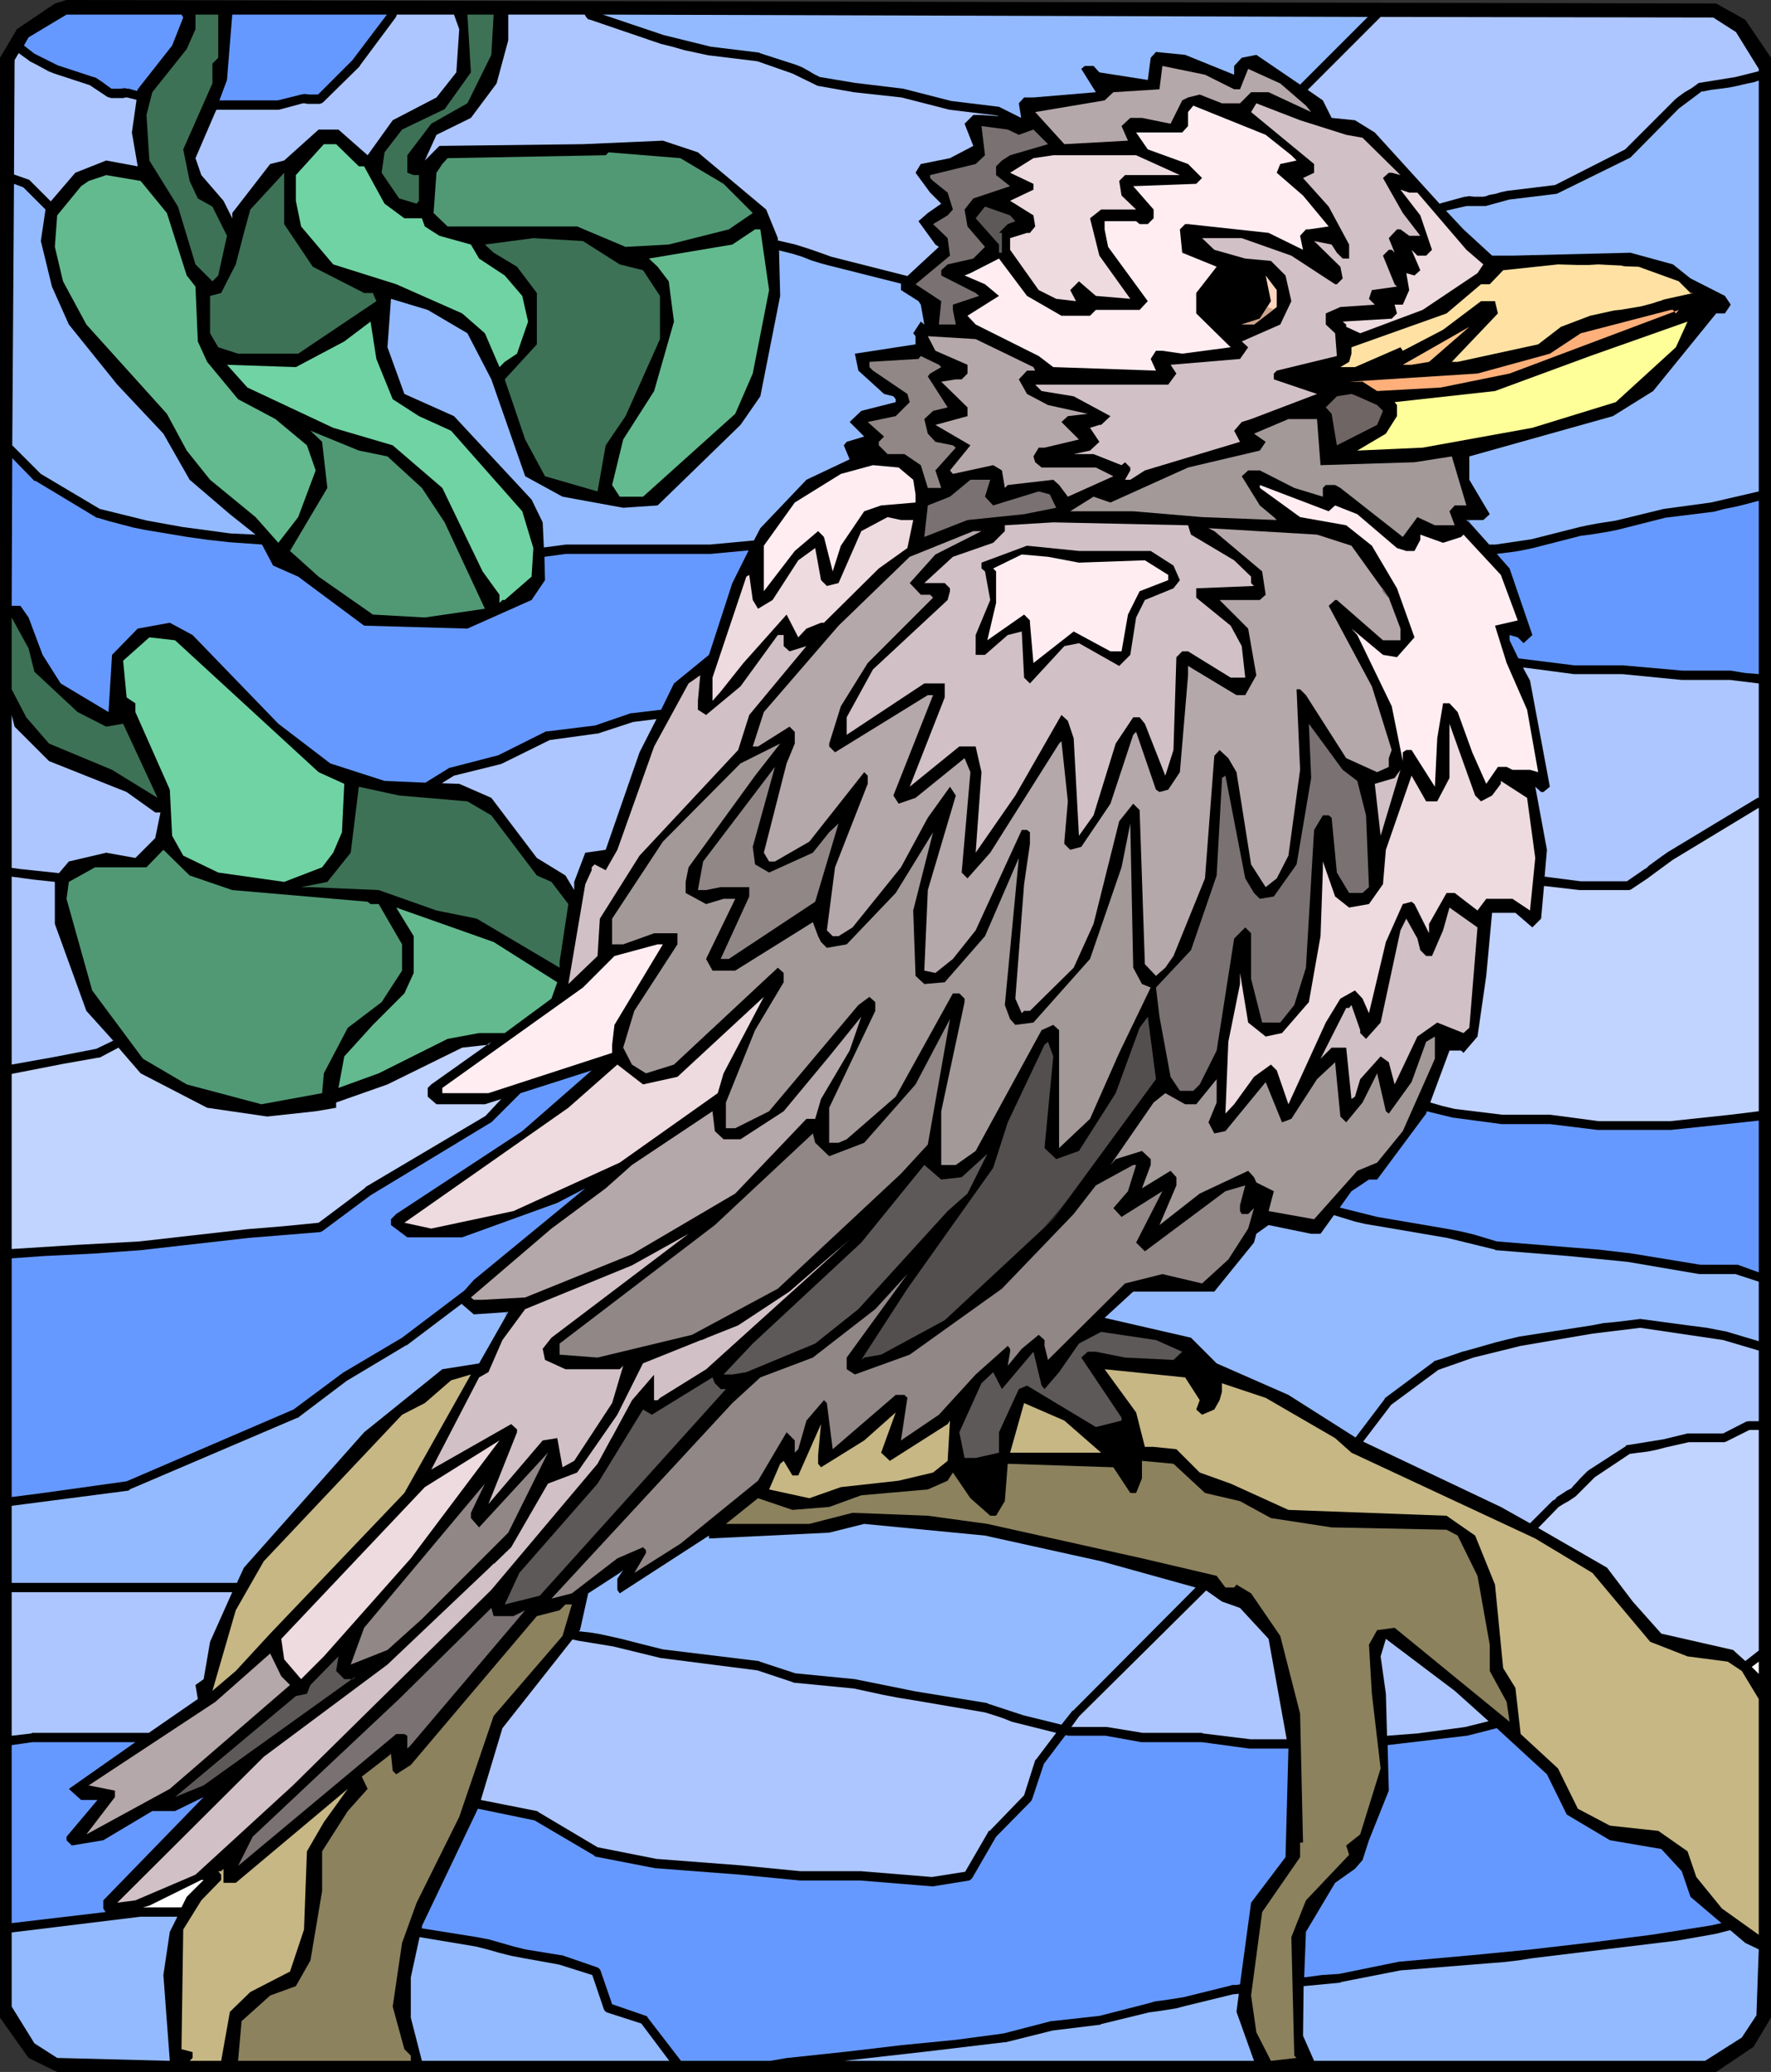 <?xml version="1.0" encoding="UTF-8" standalone="no"?>
<svg
   version="1.0"
   width="129.766mm"
   height="151.77mm"
   id="svg116"
   sodipodi:docname="Kookaburra 3.wmf"
   xmlns:inkscape="http://www.inkscape.org/namespaces/inkscape"
   xmlns:sodipodi="http://sodipodi.sourceforge.net/DTD/sodipodi-0.dtd"
   xmlns="http://www.w3.org/2000/svg"
   xmlns:svg="http://www.w3.org/2000/svg">
  <rect width="100%" height="100%" fill="#333333" stroke="none"/>
  <sodipodi:namedview
     id="namedview116"
     pagecolor="#ffffff"
     bordercolor="#000000"
     borderopacity="0.25"
     inkscape:showpageshadow="2"
     inkscape:pageopacity="0.0"
     inkscape:pagecheckerboard="0"
     inkscape:deskcolor="#d1d1d1"
     inkscape:document-units="mm" />
  <defs
     id="defs1">
    <pattern
       id="WMFhbasepattern"
       patternUnits="userSpaceOnUse"
       width="6"
       height="6"
       x="0"
       y="0" />
  </defs>
  <path
     style="fill:#000000;fill-opacity:1;fill-rule:evenodd;stroke:none"
     d="m 483.345,5.494 7.11,10.503 V 558.593 l -4.848,8.079 -10.342,6.948 H 15.837 L 7.918,569.743 0,558.593 V 15.997 L 4.686,8.079 15.19,0.969 18.422,0 475.265,0.969 Z"
     id="path1" />
  <path
     style="fill:#3d7256;fill-opacity:1;fill-rule:evenodd;stroke:none"
     d="m 60.438,15.997 -1.616,1.616 v 5.494 l -8.08,18.259 1.778,8.725 2.262,4.847 4.04,2.262 4.04,8.079 -2.424,10.988 -1.616,1.616 L 54.136,73.197 49.288,57.2 41.37,44.435 40.562,31.832 42.178,25.53 51.712,13.573 54.136,8.079 V 4.04 h 6.302 z"
     id="path2" />
  <path
     style="fill:#93baff;fill-opacity:1;fill-rule:evenodd;stroke:none"
     d="m 49.126,530.639 -2.101,4.201 -1.778,11.957 1.778,23.753 L 15.837,569.743 9.534,565.703 3.232,555.523 V 535.002 l 35.714,-4.363 z"
     id="path3" />
  <path
     style="fill:#ffffff;fill-opacity:1;fill-rule:evenodd;stroke:none"
     d="m 39.592,528.054 1.778,-0.485 14.382,-7.11 h 0.646 l -4.686,4.686 -1.454,2.909 z"
     id="path4" />
  <path
     style="fill:#6699ff;fill-opacity:1;fill-rule:evenodd;stroke:none"
     d="m 37.491,482.326 -18.422,12.927 3.394,3.07 h 4.525 l -8.565,10.18 v 0.97 l 1.454,1.454 8.726,-1.454 13.574,-8.079 h 6.302 l 7.918,-3.878 -27.795,28.6 v 2.262 l 0.646,0.97 -26.018,3.07 v -49.283 L 8.888,482.326 Z"
     id="path5" />
  <path
     style="fill:#adc6ff;fill-opacity:1;fill-rule:evenodd;stroke:none"
     d="m 64.317,440.799 -6.141,13.735 -1.778,10.341 -2.262,1.616 0.646,3.878 -13.574,9.372 H 8.888 l -0.162,0.162 -2.747,0.323 -2.747,0.323 v -39.749 z"
     id="path6" />
  <path
     style="fill:#93baff;fill-opacity:1;fill-rule:evenodd;stroke:none"
     d="m 127.825,360.977 3.394,2.909 9.534,-0.646 -8.08,14.219 -10.181,1.616 -21.654,17.451 -33.29,37.487 -1.939,4.201 H 3.232 v -21.329 l 16.16,-2.101 16.16,-2.101 0.323,-0.162 v -0.162 l 46.541,-19.875 h 0.323 v -0.162 l 13.251,-10.018 16.483,-9.857 h 0.162 z"
     id="path7" />
  <path
     style="fill:#6699ff;fill-opacity:1;fill-rule:evenodd;stroke:none"
     d="m 144.147,302.645 19.715,-6.302 -19.23,16.805 -34.906,22.945 -1.454,1.454 v 1.616 l 4.525,3.393 h 15.19 l 26.341,-9.533 7.757,-4.04 -30.866,25.369 -2.586,2.908 -17.291,13.088 -16.645,9.857 v 0.162 h -0.162 L 81.285,390.224 35.067,410.098 11.958,413.33 3.232,414.461 v -66.088 l 9.05,-0.646 6.626,-0.323 6.626,-0.323 6.787,-0.485 6.626,-0.485 29.896,-3.393 19.877,-1.616 0.323,-0.162 0.323,-0.162 13.251,-9.857 33.128,-20.036 0.323,-0.162 z"
     id="path8" />
  <path
     style="fill:#c1d3ff;fill-opacity:1;fill-rule:evenodd;stroke:none"
     d="m 32.805,290.042 6.141,7.11 18.422,9.533 16.645,2.424 13.413,-1.454 5.656,-0.97 v -1.454 l 14.221,-5.009 20.685,-10.18 7.272,-0.808 0.808,-0.808 -16.645,11.796 -0.97,0.97 v 2.424 l 2.424,2.101 h 13.413 l 4.525,-1.454 -4.363,4.686 -33.29,19.713 v 0.162 l -12.928,9.695 -9.858,0.97 -9.858,0.808 -29.896,3.393 -17.614,0.97 -17.776,1.131 V 297.313 L 17.291,294.566 27.31,292.789 h 0.323 z"
     id="path9" />
  <path
     style="fill:#adc6ff;fill-opacity:1;fill-rule:evenodd;stroke:none"
     d="m 15.19,244.152 v 11.634 l 8.726,24.076 7.434,8.241 -4.686,2.262 -11.635,2.262 -11.797,2.101 v -52.03 l 5.979,0.808 z"
     id="path10" />
  <path
     style="fill:#adc6ff;fill-opacity:1;fill-rule:evenodd;stroke:none"
     d="m 13.574,210.705 21.493,8.564 7.918,5.655 h 1.454 l -1.454,7.11 -5.494,5.494 -8.08,-1.454 -10.342,2.424 -2.747,3.232 -10.666,-1.131 -2.424,-0.323 V 197.94 l 0.808,3.232 z"
     id="path11" />
  <path
     style="fill:#93baff;fill-opacity:1;fill-rule:evenodd;stroke:none"
     d="m 343.076,551.968 -0.646,5.009 4.848,13.573 H 233.835 l 1.293,-0.162 21.493,-2.424 10.827,-1.293 10.827,-1.293 h 0.323 l 12.928,-3.232 13.251,-1.616 0.162,-0.162 13.251,-3.232 2.424,-0.323 5.171,-0.808 2.424,-0.646 13.251,-3.232 z"
     id="path12" />
  <path
     style="fill:#93baff;fill-opacity:1;fill-rule:evenodd;stroke:none"
     d="m 185.355,570.551 h -68.518 l -3.07,-11.957 v -11.149 l 2.424,-11.149 15.514,2.585 3.232,0.808 3.394,0.97 3.232,0.808 3.394,0.646 9.858,1.777 9.211,2.909 3.232,9.533 0.323,0.485 0.485,0.323 9.534,3.07 z"
     id="path13" />
  <path
     style="fill:#6699ff;fill-opacity:1;fill-rule:evenodd;stroke:none"
     d="m 356.812,484.103 -0.808,30.054 -9.534,12.603 -3.07,22.622 -1.131,0.162 h -0.646 -0.485 l -0.323,0.162 -13.09,3.232 -5.171,0.808 -2.586,0.323 -2.262,0.646 -13.251,3.393 -13.251,1.454 h -0.162 l -13.09,3.393 -13.251,1.777 -14.867,1.454 -15.029,1.777 -16.645,1.777 h -0.162 l -4.686,0.808 h -24.725 l -9.211,-11.957 -0.162,-0.323 -0.323,-0.162 -9.373,-3.232 -3.232,-9.372 -0.323,-0.485 -0.485,-0.323 -9.858,-3.393 h -0.323 l -9.858,-1.616 -3.232,-0.808 -3.394,-0.97 -3.394,-0.97 -3.394,-0.646 -15.19,-2.424 v -0.646 l 15.514,-32.478 15.675,3.232 16.483,9.695 0.162,0.162 0.162,0.162 16.645,3.232 h 0.162 l 23.27,1.777 16.645,1.616 v 0 h 16.645 l 19.877,1.616 h 0.323 l 10.019,-1.616 0.485,-0.323 0.323,-0.323 6.626,-11.472 9.696,-9.857 0.162,-0.323 0.162,-0.323 3.232,-9.695 5.979,-7.918 0.97,0.162 h 0.323 9.858 l 9.858,1.777 h 0.323 16.483 l 13.09,1.777 h 0.323 z"
     id="path14" />
  <path
     style="fill:#adc6ff;fill-opacity:1;fill-rule:evenodd;stroke:none"
     d="m 334.027,440.314 4.363,3.07 5.01,1.777 7.918,8.564 5.01,27.792 h -10.019 l -13.251,-1.616 -0.162,-0.162 h -16.483 l -9.858,-1.616 h -0.323 -9.534 l 2.101,-2.909 z"
     id="path15" />
  <path
     style="fill:#adc6ff;fill-opacity:1;fill-rule:evenodd;stroke:none"
     d="m 292.496,479.741 -5.494,7.271 -0.323,0.323 -3.07,9.695 -9.534,9.857 h -0.323 v 0.162 l -6.464,11.149 -9.211,1.454 -19.715,-1.616 h -16.806 l -8.242,-0.808 -8.242,-0.808 -23.27,-1.777 -16.322,-3.232 -16.322,-9.695 -0.162,-0.162 -0.323,-0.162 -15.514,-3.07 5.979,-19.875 19.392,-24.561 1.454,0.323 9.858,1.616 13.251,3.232 h 0.162 l 26.502,3.393 9.696,3.232 0.323,0.162 16.645,1.616 8.242,1.777 4.202,0.808 4.04,0.646 19.877,3.393 2.586,0.808 2.424,0.808 2.424,0.97 2.586,0.646 z"
     id="path16" />
  <path
     style="fill:#93baff;fill-opacity:1;fill-rule:evenodd;stroke:none"
     d="m 304.939,432.235 26.179,7.271 -33.936,34.094 h -0.162 l -3.07,3.878 -10.504,-2.585 -9.858,-3.232 -0.162,-0.162 -19.877,-3.232 -16.806,-3.393 v 0 l -16.483,-1.616 -9.858,-3.232 -0.162,-0.162 h -0.162 l -26.502,-3.232 -5.818,-1.454 -5.656,-1.454 -5.818,-1.293 -2.909,-0.485 -3.07,-0.323 0.323,-0.323 2.262,-10.18 8.726,-5.655 0.97,-0.808 -1.616,2.424 v 3.07 l 0.646,0.97 24.725,-15.997 v 0.808 l 33.29,-1.616 9.696,-2.424 33.451,3.232 z"
     id="path17" />
  <path
     style="fill:#adc6ff;fill-opacity:1;fill-rule:evenodd;stroke:none"
     d="m 384.123,480.549 -0.323,-11.634 -1.454,-10.341 1.454,-4.848 19.069,14.381 9.373,8.402 -6.464,1.616 -13.251,1.777 z"
     id="path18" />
  <path
     style="fill:#93baff;fill-opacity:1;fill-rule:evenodd;stroke:none"
     d="m 479.143,534.356 4.202,3.555 3.717,1.777 -0.646,18.259 -4.04,6.14 -10.181,6.463 H 363.923 l -3.07,-6.948 0.162,-13.735 10.181,-0.97 0.162,-0.162 16.483,-3.232 20.038,-1.616 4.04,-0.323 4.202,-0.323 4.202,-0.485 4.202,-0.646 39.915,-4.848 3.717,-0.646 3.717,-0.646 3.555,-0.646 z"
     id="path19" />
  <path
     style="fill:#6699ff;fill-opacity:1;fill-rule:evenodd;stroke:none"
     d="m 428.401,491.213 5.494,11.149 11.958,7.11 14.221,2.424 5.656,6.14 2.424,7.11 8.565,7.271 -2.909,0.646 -8.242,1.293 -8.242,1.293 -16.483,2.101 -16.645,1.939 -16.645,1.616 -19.877,1.777 h -0.162 l -16.645,3.393 -4.848,0.323 -4.848,0.646 0.485,-12.604 8.08,-13.573 5.494,-3.878 2.101,-2.424 1.778,-5.494 5.494,-13.735 -0.323,-12.603 21.816,-2.585 h 0.162 l 8.242,-2.101 z"
     id="path20" />
  <path
     style="fill:#ffffff;fill-opacity:1;fill-rule:evenodd;stroke:none"
     d="m 487.062,460.028 v 3.393 l -1.939,-1.939 z"
     id="path21" />
  <path
     style="fill:#c1d3ff;fill-opacity:1;fill-rule:evenodd;stroke:none"
     d="m 487.062,395.879 v 61.078 l -3.717,2.909 -3.394,-3.07 -19.877,-4.524 -7.918,-8.887 -7.11,-9.372 -19.069,-10.988 5.656,-5.817 1.293,-0.808 1.454,-0.808 1.454,-0.97 0.485,-0.323 0.485,-0.485 4.848,-4.848 9.696,-6.463 2.424,-0.323 2.586,-0.323 2.424,-0.485 2.424,-0.646 6.464,-1.454 h 9.858 l 0.485,-0.162 6.464,-3.232 z"
     id="path22" />
  <path
     style="fill:#adc6ff;fill-opacity:1;fill-rule:evenodd;stroke:none"
     d="m 487.062,373.904 v 19.552 h -2.909 l -0.646,0.162 -6.302,3.232 h -9.696 -0.162 l -6.626,1.616 -10.019,1.616 h -0.323 l -0.162,0.323 -10.019,6.463 -0.646,0.485 -0.646,0.646 -1.293,1.293 -1.293,1.454 -0.646,0.646 -0.485,0.646 -1.293,0.646 -1.454,0.969 -1.293,0.808 -0.485,0.646 -0.646,0.323 -6.302,6.302 -8.08,-4.524 -38.138,-18.097 7.757,-10.18 13.09,-9.695 9.696,-3.393 13.09,-3.232 19.877,-3.393 13.251,-1.616 22.947,3.393 z"
     id="path23" />
  <path
     style="fill:#93baff;fill-opacity:1;fill-rule:evenodd;stroke:none"
     d="m 487.062,354.837 v 16.481 l -9.211,-2.747 h -0.162 l -5.01,-0.97 -5.01,-0.646 -13.251,-1.777 h -0.323 l -6.626,0.808 -3.394,0.323 -3.394,0.646 -19.877,3.07 -3.394,0.808 -3.232,0.808 -3.394,0.97 -3.394,0.969 -2.424,0.646 -5.171,1.777 -2.586,0.808 -0.162,0.162 -0.162,0.162 -13.251,9.857 -0.162,0.162 v 0.162 l -8.08,10.665 -18.584,-11.796 -19.877,-8.726 -7.11,-7.11 -23.917,-5.494 7.918,-7.271 h 22.462 l 10.989,-13.573 0.646,-2.424 3.394,-2.424 11.797,2.424 h 2.586 l 3.717,-5.171 5.818,1.777 2.747,0.646 2.909,0.485 19.877,3.393 13.251,3.232 0.162,0.162 20.038,1.616 16.483,1.616 19.877,3.393 h 0.323 9.696 z"
     id="path24" />
  <path
     style="fill:#6699ff;fill-opacity:1;fill-rule:evenodd;stroke:none"
     d="m 487.062,310.24 v 42.012 l -5.818,-2.101 h -0.485 -9.858 l -19.715,-3.232 h -0.162 l -8.403,-0.97 -8.242,-0.646 -19.877,-1.616 -3.232,-0.97 -3.232,-0.97 -3.394,-0.808 -3.394,-0.646 -19.877,-3.393 -10.342,-2.585 3.232,-4.524 4.848,-3.232 h 2.262 l 13.574,-18.259 0.162,-0.646 7.272,1.777 h 0.162 l 13.251,1.777 h 0.162 13.251 l 13.251,1.616 h 0.162 19.877 0.162 l 12.282,-1.293 z"
     id="path25" />
  <path
     style="fill:#c1d3ff;fill-opacity:1;fill-rule:evenodd;stroke:none"
     d="m 487.062,223.631 v 84.023 l -7.918,0.97 -16.645,1.777 H 442.784 l -13.413,-1.777 v 0 h -13.251 l -13.251,-1.616 -3.394,-0.808 -3.394,-0.97 5.333,-14.381 h 3.232 l 0.646,0.646 3.878,-4.524 2.424,-16.805 1.616,-17.451 h 6.464 l 4.686,4.04 2.424,-2.424 0.808,-9.049 9.858,1.131 h 0.162 13.251 0.323 l 0.485,-0.162 4.848,-3.232 0.162,-0.162 6.626,-4.848 z"
     id="path26" />
  <path
     style="fill:#adc6ff;fill-opacity:1;fill-rule:evenodd;stroke:none"
     d="m 487.062,189.214 v 31.509 0.162 h -0.323 l -24.886,15.027 -1.616,1.131 -3.555,2.585 -0.646,0.646 -0.808,0.485 -4.686,3.232 h -12.766 l -10.019,-1.293 0.646,-7.433 -3.232,-17.451 1.616,1.454 h 0.646 l 1.778,-1.454 -5.494,-29.408 -1.939,-3.555 h 0.646 l 13.413,1.777 h 0.162 13.251 l 16.483,1.616 h 0.162 13.251 z"
     id="path27" />
  <path
     style="fill:#6699ff;fill-opacity:1;fill-rule:evenodd;stroke:none"
     d="m 487.062,138.638 v 47.99 l -3.878,-0.323 -3.878,-0.646 h -0.162 -13.251 l -16.483,-1.454 h -0.162 -13.251 l -15.514,-1.939 -2.424,-5.009 v -1.454 l 2.262,0.646 1.616,1.616 2.424,-2.262 -6.302,-18.421 -3.555,-4.04 2.586,-0.323 2.586,-0.323 2.586,-0.485 2.262,-0.485 13.251,-3.393 2.586,-0.323 5.01,-0.808 2.424,-0.485 13.413,-3.393 13.09,-1.616 v 0 h 0.162 l 3.07,-0.808 3.232,-0.646 3.232,-0.808 z"
     id="path28" />
  <path
     style="fill:#93baff;fill-opacity:1;fill-rule:evenodd;stroke:none"
     d="M 487.062,22.298 V 136.053 l -13.251,3.07 -13.09,1.777 v 0 l -13.251,3.232 -5.171,0.808 -2.586,0.485 -2.262,0.485 -13.413,3.393 -9.858,1.454 h -1.778 l -5.494,-6.14 -0.808,-0.646 h 4.686 l 1.778,-1.616 -5.656,-9.533 v -6.463 l 39.754,-11.149 11.15,-6.948 17.453,-21.491 h 2.424 l 1.616,-2.424 -1.616,-2.424 -9.534,-4.847 -4.848,-3.878 -11.797,-3.232 -32.643,0.808 h -5.656 l -7.918,-7.271 -4.848,-5.171 5.656,-1.293 h 1.293 1.454 1.293 0.646 0.646 l 6.464,-1.777 13.251,-1.616 0.323,-0.162 20.038,-9.857 0.162,-0.162 0.162,-0.162 13.09,-13.25 6.464,-4.847 v 0.162 l 2.424,-0.485 2.586,-0.323 2.424,-0.323 2.424,-0.485 1.293,-0.323 1.454,-0.323 1.616,-0.323 z"
     id="path29" />
  <path
     style="fill:#adc6ff;fill-opacity:1;fill-rule:evenodd;stroke:none"
     d="m 382.345,4.686 92.112,0.162 6.302,4.04 6.302,10.18 v 0.485 0.162 l -6.464,1.616 -10.019,1.616 h -0.162 l -0.162,0.162 -1.778,1.293 -1.939,1.131 -1.778,1.293 -0.808,0.646 -0.646,0.646 -13.251,13.25 -19.392,9.857 -13.251,1.616 -0.808,0.162 -0.808,0.162 -1.616,0.485 -1.778,0.323 -0.808,0.323 -0.808,0.162 h -1.293 -1.293 l -1.454,-0.162 -0.646,0.162 h -0.485 l -6.464,1.777 -0.485,0.162 -17.938,-19.713 -5.494,-3.393 -6.464,-0.646 -2.424,-4.847 -4.202,-2.908 z"
     id="path30" />
  <path
     style="fill:#93baff;fill-opacity:1;fill-rule:evenodd;stroke:none"
     d="m 166.933,4.04 211.857,0.646 -18.746,18.744 -12.12,-8.241 -4.04,0.808 -2.101,2.262 v 2.424 l -13.574,-5.494 -8.08,-0.808 -1.454,1.616 -0.808,6.14 -13.413,-2.101 -1.616,-1.777 h -2.424 l -0.97,0.808 4.04,6.463 -17.291,1.454 h -2.586 l -1.454,1.616 0.646,4.04 -5.818,-2.908 -0.323,-0.162 -13.251,-1.616 -13.251,-3.393 v 0 l -13.413,-1.616 -9.696,-1.616 -1.616,-0.808 -1.616,-0.97 -1.778,-0.969 -1.616,-0.646 -10.019,-3.232 -0.162,-0.162 h -0.162 L 196.829,12.927 183.739,9.695 Z"
     id="path31" />
  <path
     style="fill:#adc6ff;fill-opacity:1;fill-rule:evenodd;stroke:none"
     d="m 215.413,66.572 v -0.646 l -3.232,-7.918 -18.907,-15.835 -9.696,-3.232 -22.139,0.97 -39.754,0.485 -4.04,4.04 3.232,-7.11 9.534,-4.686 7.11,-9.533 3.232,-11.957 V 4.04 h 21.17 l 0.485,0.808 0.323,0.323 0.323,0.323 V 5.332 l 19.877,6.786 3.232,0.808 3.394,0.969 6.787,1.454 h 0.162 l 13.251,1.616 9.696,3.393 6.626,3.232 0.323,0.162 10.019,1.777 13.251,1.454 13.251,3.393 v 0 l 13.251,1.616 0.323,0.162 -4.686,-0.323 h -2.262 l -2.424,2.424 2.424,6.14 -6.464,3.393 -8.08,1.616 -1.454,2.424 4.04,5.494 3.07,3.07 -3.717,2.585 -2.586,2.262 4.686,6.463 0.97,0.646 -8.726,8.079 -21.008,-5.332 -5.01,-1.777 -2.424,-0.808 -2.586,-0.808 z"
     id="path32" />
  <path
     style="fill:#93baff;fill-opacity:1;fill-rule:evenodd;stroke:none"
     d="m 150.611,151.565 -0.323,-6.948 -3.07,-6.302 -21.493,-23.106 -13.736,-6.14 -4.686,-12.927 0.97,-13.411 10.181,3.07 10.989,6.463 6.626,12.765 9.373,26.823 10.342,5.655 16.806,3.07 9.534,-0.646 22.947,-22.298 5.494,-7.918 5.494,-27.792 -0.323,-12.603 3.878,0.97 2.586,0.808 2.424,0.97 2.586,0.808 2.424,0.646 19.877,5.009 v 1.777 l 4.848,3.07 0.646,0.969 0.97,5.494 -0.97,-0.808 -2.101,3.232 0.646,0.808 v 2.262 l -16.806,2.585 0.97,4.686 7.11,6.463 2.586,0.646 0.646,0.808 v 0.808 l -9.534,2.424 -3.232,3.07 4.04,4.04 -4.848,1.454 -0.808,0.97 1.616,3.878 -11.958,5.655 -12.766,13.411 -1.778,3.393 -12.12,1.131 h -39.915 v 0 z"
     id="path33" />
  <path
     style="fill:#adc6ff;fill-opacity:1;fill-rule:evenodd;stroke:none"
     d="m 181.8,199.071 -4.686,9.21 -9.373,26.984 -5.656,0.808 -3.07,8.079 v 2.262 l -2.424,-4.04 -7.918,-4.848 -12.605,-16.643 -8.888,-3.878 -4.848,-0.162 3.394,-2.101 13.09,-3.232 0.162,-0.162 h 0.162 l 13.09,-6.463 12.928,-1.777 h 0.323 l 9.858,-3.232 z"
     id="path34" />
  <path
     style="fill:#6699ff;fill-opacity:1;fill-rule:evenodd;stroke:none"
     d="m 72.558,150.757 3.07,5.817 6.949,3.07 18.261,13.573 28.603,0.808 17.776,-7.918 3.717,-5.494 -0.162,-6.463 5.979,-0.808 h 40.077 v 0 l 10.504,-0.97 -4.525,9.049 -6.464,19.875 -9.696,7.918 -3.555,7.271 -8.08,0.97 h -0.323 l -9.858,3.393 -13.09,1.616 h -0.485 l -13.251,6.625 -13.09,3.393 h -0.162 l -0.162,0.162 V 212.482 l -6.787,4.201 -11.312,-0.485 -15.029,-4.847 -14.382,-10.988 -23.755,-24.561 -6.302,-3.393 -8.888,1.616 -7.11,7.271 -0.97,15.835 -13.251,-7.918 -5.01,-7.918 L 7.918,170.955 5.656,167.723 H 3.232 l 0.162,-40.881 6.141,6.302 H 9.696 9.858 l 16.645,10.018 0.162,0.162 h 0.323 l 3.232,0.97 6.787,1.777 3.232,0.646 11.635,1.939 5.818,0.808 5.818,0.646 z"
     id="path35" />
  <path
     style="fill:#93baff;fill-opacity:1;fill-rule:evenodd;stroke:none"
     d="m 12.605,58.008 -1.293,8.725 3.07,12.603 4.686,10.503 13.413,16.643 12.766,13.573 7.272,12.765 11.15,9.533 7.11,5.655 -3.394,-0.162 -3.555,-0.162 -13.251,-1.777 -9.858,-1.777 -13.09,-3.232 -16.322,-9.695 -7.918,-7.918 0.485,-72.389 2.586,0.97 z"
     id="path36" />
  <path
     style="fill:#adc6ff;fill-opacity:1;fill-rule:evenodd;stroke:none"
     d="m 37.814,27.631 -1.293,9.049 1.616,9.372 -8.726,-1.616 -8.565,3.393 -6.787,7.918 -5.979,-5.979 -0.485,-0.162 -3.717,-1.293 0.162,-31.67 1.131,-1.939 2.909,2.101 0.162,0.162 1.616,0.808 1.778,0.969 1.778,0.97 0.808,0.323 0.808,0.323 9.858,3.232 4.848,3.232 0.485,0.162 0.646,0.162 h 1.616 1.616 l 0.646,-0.162 h 0.485 z"
     id="path37" />
  <path
     style="fill:#6699ff;fill-opacity:1;fill-rule:evenodd;stroke:none"
     d="m 50.742,4.847 -3.07,7.756 -9.534,12.119 -0.162,0.485 -2.262,-0.646 h -0.485 l -0.646,-0.162 -1.293,0.162 H 31.997 30.866 L 29.734,23.753 28.442,22.783 26.987,21.814 26.502,21.491 25.856,21.329 15.998,18.097 9.534,14.866 6.626,12.603 7.918,10.341 18.422,4.04 h 31.835 z"
     id="path38" />
  <path
     style="fill:#6699ff;fill-opacity:1;fill-rule:evenodd;stroke:none"
     d="m 97.606,16.643 -9.534,9.533 h -0.97 -1.293 l -1.454,-0.162 -0.97,0.162 -6.464,1.616 H 60.762 l 2.101,-5.655 1.454,-18.097 h 42.824 z"
     id="path39" />
  <path
     style="fill:#adc6ff;fill-opacity:1;fill-rule:evenodd;stroke:none"
     d="m 127.179,8.079 -0.808,11.957 -5.494,6.948 -12.12,6.302 -6.949,9.695 -8.08,-7.11 H 88.234 l -9.534,8.564 -3.878,0.97 -10.504,13.573 v 1.454 L 61.893,55.585 55.752,48.475 54.136,43.789 59.63,31.024 59.954,30.378 h 16.968 0.323 l 6.626,-1.777 h 0.485 l 0.808,0.162 h 1.616 0.97 0.646 l 0.646,-0.162 0.485,-0.323 10.019,-9.857 0.162,-0.323 9.858,-13.25 0.162,-0.323 0.162,-0.485 h 15.837 z"
     id="path40" />
  <path
     style="fill:#3d7256;fill-opacity:1;fill-rule:evenodd;stroke:none"
     d="m 136.067,15.189 -6.626,13.411 -10.019,5.655 -6.626,8.725 v 4.847 l 1.778,0.646 h 1.454 v 7.11 l -0.646,0.808 -4.848,-1.454 -4.848,-7.11 0.808,-5.655 4.848,-6.302 11.797,-5.655 7.272,-10.18 -0.97,-15.997 h 7.272 z"
     id="path41" />
  <path
     style="fill:#b5a8aa;fill-opacity:1;fill-rule:evenodd;stroke:none"
     d="m 341.784,24.722 h 1.616 l 2.262,-5.655 8.888,4.04 7.11,6.14 1.454,1.777 -11.797,-5.494 h -4.848 l -3.07,3.07 h -5.01 l -6.141,-2.424 -3.232,0.808 -1.616,0.808 -3.232,6.463 -7.918,-1.616 h -3.232 l -2.424,2.262 1.778,4.04 -17.614,0.97 -8.08,-8.887 19.23,-3.232 2.424,-2.262 12.766,-0.808 0.808,-6.463 11.797,2.424 z"
     id="path42" />
  <path
     style="fill:#d1c1c6;fill-opacity:1;fill-rule:evenodd;stroke:none"
     d="m 372.811,37.326 4.525,0.808 10.504,10.341 -2.424,-0.646 h -0.808 l -1.616,1.454 5.494,9.695 4.848,6.302 h -3.07 l -2.424,-1.777 h -0.97 l -2.262,2.424 1.616,4.04 -0.808,-0.808 h -0.808 l -1.616,1.616 3.232,7.918 0.646,0.646 -6.949,0.97 -0.808,2.424 1.616,1.616 -9.534,0.646 -4.04,1.777 v 3.07 l 2.586,2.424 0.485,6.302 -16.645,4.04 -0.808,0.808 v 1.616 l 11.958,4.04 -18.261,6.948 -2.586,0.808 -2.101,2.424 1.616,3.07 -26.341,7.918 -4.04,2.585 h -1.454 l 1.454,-2.585 v -0.808 l -1.454,-1.454 -0.97,0.808 -7.757,-3.07 h -5.494 l 4.525,-0.97 2.586,-2.424 -2.586,-3.878 2.586,-0.808 h 0.485 l 2.586,-2.424 -10.181,-5.494 -8.888,-1.454 -1.778,-1.777 h 36.845 l 2.262,-3.07 -1.616,-2.424 19.23,-1.616 2.262,-3.232 -1.778,-1.616 10.666,-4.686 3.07,-6.463 -1.616,-7.11 -4.04,-4.04 -7.11,-0.646 -8.565,-2.424 -3.394,-3.232 h 10.989 l 13.736,4.847 12.12,7.918 h 0.485 l 1.616,-1.616 -0.646,-3.232 -7.272,-7.11 4.848,0.97 1.454,2.262 1.616,1.616 h 1.778 v -3.878 l -5.656,-10.503 -7.11,-7.918 3.07,-1.454 v -2.424 l -17.453,-14.381 1.454,-2.424 12.12,4.686 z"
     id="path43" />
  <path
     style="fill:#ffedf2;fill-opacity:1;fill-rule:evenodd;stroke:none"
     d="m 357.62,42.981 1.454,1.454 -4.525,0.97 -0.97,2.424 7.272,6.302 7.11,8.564 -5.494,0.808 h -0.808 l -1.616,1.777 0.808,3.878 -9.534,-4.686 -22.301,-2.424 h -0.808 l -1.454,1.454 0.646,6.463 9.534,3.878 -5.656,7.271 v 5.655 l 9.534,9.372 -13.413,1.777 -5.494,-0.808 h -1.778 l -1.454,2.262 1.454,3.232 -28.442,-0.97 -4.04,-3.07 -17.453,-8.725 -2.262,-2.424 8.726,-5.494 -3.878,-3.232 -5.656,-2.424 1.616,-0.646 7.918,-4.04 7.757,10.341 9.534,5.494 h 7.918 l 1.616,-1.616 h 12.12 l 2.262,-2.424 -10.989,-15.027 -0.97,-4.847 v -2.262 h 8.726 l 0.97,0.808 h 2.262 l 1.616,-1.616 v -2.424 l -5.656,-6.463 17.453,-0.646 1.616,-1.616 -3.878,-3.878 -11.15,-4.04 -3.232,-4.686 h 12.766 l 1.616,-1.777 v -3.878 l 1.454,-1.777 20.038,8.079 z"
     id="path44" />
  <path
     style="fill:#7a7272;fill-opacity:1;fill-rule:evenodd;stroke:none"
     d="m 282.153,37.326 4.04,-1.454 4.04,4.04 -10.504,3.07 -2.262,1.454 -1.616,1.616 v 2.424 l 3.878,3.07 -10.181,3.393 -2.424,3.07 0.808,4.686 4.848,5.655 -3.232,3.232 -7.11,1.616 -1.778,1.616 v 1.454 l 9.534,4.847 0.97,0.808 -7.272,2.424 v 1.454 l 0.808,4.04 h -4.686 l 0.646,-6.463 -7.11,-4.686 9.534,-7.918 -0.646,-4.847 -4.04,-3.878 4.04,-2.424 1.454,-1.616 -1.454,-4.686 -4.04,-3.232 -0.808,-0.808 V 48.475 l 12.605,-3.07 2.586,-2.424 -0.97,-8.079 7.272,0.969 z"
     id="path45" />
  <path
     style="fill:#70d3a3;fill-opacity:1;fill-rule:evenodd;stroke:none"
     d="m 99.384,46.051 h 1.454 l 5.656,10.341 5.494,4.04 h 4.848 l 0.808,2.262 4.04,2.585 8.726,2.424 2.262,3.878 7.11,4.686 4.848,5.655 1.616,7.11 -3.07,8.887 -3.394,2.262 -1.454,1.454 -4.04,-9.372 -6.302,-5.494 L 109.726,78.691 92.273,73.197 83.386,62.694 81.931,55.585 V 48.475 l 7.757,-8.564 h 3.394 z"
     id="path46" />
  <path
     style="fill:#519975;fill-opacity:1;fill-rule:evenodd;stroke:none"
     d="m 200.384,50.899 8.08,8.079 -6.626,4.524 -16.645,4.201 -11.958,0.646 -13.413,-5.655 h -35.875 l -3.878,-3.716 0.808,-11.149 1.616,-2.424 1.454,-1.616 43.794,-0.808 0.808,-0.808 19.877,1.616 z"
     id="path47" />
  <path
     style="fill:#eddbe0;fill-opacity:1;fill-rule:evenodd;stroke:none"
     d="m 326.755,48.475 h -15.19 l -1.616,1.616 0.646,4.04 4.04,3.878 h -9.696 l -3.07,2.424 2.586,10.341 8.565,11.957 -9.534,-0.808 -4.686,-4.04 -2.424,2.424 1.616,3.07 -5.494,-0.646 -4.848,-2.424 -7.918,-11.149 v -3.232 l 4.686,-1.454 h 0.808 l 1.454,-1.777 -0.485,-3.07 -6.464,-4.04 6.464,-3.07 v -1.616 l -6.464,-3.07 6.464,-4.04 5.494,-0.808 h 22.947 z"
     id="path48" />
  <path
     style="fill:#3d7256;fill-opacity:1;fill-rule:evenodd;stroke:none"
     d="M 86.618,73.844 100.838,81.115 h 2.424 l 0.97,2.262 L 82.578,97.919 H 65.933 L 60.438,96.142 58.176,92.264 V 81.923 l 3.07,-0.808 4.04,-7.918 2.262,-8.725 1.778,-6.463 9.373,-10.18 v 14.219 z"
     id="path49" />
  <path
     style="fill:#63ba8e;fill-opacity:1;fill-rule:evenodd;stroke:none"
     d="m 46.218,58.978 5.494,17.289 2.424,3.07 0.646,15.189 2.586,5.655 8.565,10.341 10.342,5.494 8.726,7.271 2.424,6.948 -4.848,12.927 -5.494,7.11 -6.302,-7.11 -12.605,-10.341 -6.464,-8.079 -5.494,-10.18 -22.301,-24.722 -6.464,-11.957 -2.262,-9.533 0.646,-8.725 6.626,-8.079 2.101,-1.454 4.848,-1.616 9.534,1.616 z"
     id="path50" />
  <path
     style="fill:#eddbe0;fill-opacity:1;fill-rule:evenodd;stroke:none"
     d="m 392.526,53.322 13.574,15.835 4.686,4.04 -1.616,2.424 -15.19,10.18 -17.291,6.463 -3.878,-1.777 v -0.646 l -0.97,-0.808 13.574,-0.808 1.454,-1.454 -0.646,-2.424 h 2.262 l 1.778,-4.04 -0.808,-4.686 2.262,0.646 1.616,-1.454 -2.424,-5.655 1.616,1.616 h 2.424 l 1.616,-1.616 -3.232,-9.533 -5.494,-7.11 2.424,0.808 z"
     id="path51" />
  <path
     style="fill:#5e5959;fill-opacity:1;fill-rule:evenodd;stroke:none"
     d="m 281.184,61.24 -2.101,0.808 -2.424,2.424 h 0.808 v 5.494 h -0.808 v -2.262 l -6.464,-7.271 2.586,-3.232 6.949,2.424 z"
     id="path52" />
  <path
     style="fill:#63ba8e;fill-opacity:1;fill-rule:evenodd;stroke:none"
     d="m 212.989,80.307 -4.525,23.106 -4.848,11.149 -25.533,22.945 h -6.464 l -2.101,-3.232 3.07,-12.604 8.565,-13.411 5.494,-19.228 -1.454,-11.149 -3.07,-4.04 -2.424,-2.262 23.109,-3.878 6.302,-4.201 h 1.454 z"
     id="path53" />
  <path
     style="fill:#3d7256;fill-opacity:1;fill-rule:evenodd;stroke:none"
     d="m 171.619,73.197 6.464,1.616 4.686,7.11 v 11.957 l -9.534,21.329 -5.494,8.079 -2.262,12.765 -14.544,-4.201 -5.494,-10.18 -5.656,-16.643 8.888,-9.695 V 81.115 l -5.494,-7.271 -6.464,-3.878 -2.424,-2.262 13.413,-1.777 13.736,0.808 z"
     id="path54" />
  <path
     style="fill:#ffe2a3;fill-opacity:1;fill-rule:evenodd;stroke:none"
     d="m 464.923,77.883 3.232,3.232 h 0.808 l -28.603,6.302 -8.08,3.07 -6.302,4.847 -22.301,4.848 h -1.616 l 12.766,-13.411 -0.808,-3.393 h -3.878 l -10.504,7.918 -11.15,5.817 -0.646,-0.969 -12.605,5.494 h -4.04 l 2.424,-1.454 0.646,-2.262 v -1.777 l 26.341,-9.372 9.534,-8.079 h 2.424 l 3.717,-3.878 15.19,-1.616 22.301,0.646 z"
     id="path55" />
  <path
     style="fill:#ffd6bf;fill-opacity:1;fill-rule:evenodd;stroke:none"
     d="m 353.58,84.993 -6.302,4.847 h -3.394 l 5.01,-1.616 3.07,-4.847 -1.454,-7.11 3.07,4.04 z"
     id="path56" />
  <path
     style="fill:#ffaf7a;fill-opacity:1;fill-rule:evenodd;stroke:none"
     d="m 464.115,86.77 0.808,-0.969 -46.864,17.613 -19.069,3.878 -17.614,0.97 -4.04,-2.585 h -3.717 l 35.552,-2.262 20.038,-5.494 8.565,-5.655 24.886,-6.463 h 0.646 z"
     id="path57" />
  <path
     style="fill:#70d3a3;fill-opacity:1;fill-rule:evenodd;stroke:none"
     d="m 108.757,110.523 7.272,4.686 8.888,4.04 19.715,22.298 3.07,10.18 -0.485,7.918 -7.434,6.463 h -0.646 l -0.808,0.808 v -2.262 l -4.686,-6.463 -11.15,-23.106 -13.736,-11.796 -16.483,-4.848 -23.755,-11.149 -5.656,-6.302 19.069,0.646 13.413,-7.11 7.272,-5.494 1.616,10.341 z"
     id="path58" />
  <path
     style="fill:#ffff99;fill-opacity:1;fill-rule:evenodd;stroke:none"
     d="m 447.47,111.331 -23.109,7.11 -30.381,5.494 -18.099,0.808 7.918,-4.686 3.07,-4.848 v -3.07 l -0.646,-0.808 27.795,-3.07 26.341,-9.695 26.987,-9.533 -3.232,7.11 z"
     id="path59" />
  <path
     style="fill:#ffc68c;fill-opacity:1;fill-rule:evenodd;stroke:none"
     d="m 390.91,100.99 h -2.424 l 18.422,-10.503 -11.15,9.695 z"
     id="path60" />
  <path
     style="fill:#b5a8aa;fill-opacity:1;fill-rule:evenodd;stroke:none"
     d="m 286.193,101.636 0.485,0.97 h -2.262 l -2.262,2.424 2.262,4.04 5.818,3.07 10.989,2.424 -5.494,0.646 -1.778,1.616 4.848,4.848 -9.534,2.262 h -1.616 l -1.454,2.424 0.485,1.616 1.778,1.454 h 15.029 l 4.848,2.424 -12.605,5.655 -2.424,-3.232 -1.616,-1.454 -12.605,1.454 -0.808,0.808 -0.808,-4.847 -2.424,-1.454 -11.15,2.424 -0.808,-0.97 5.656,-6.948 -9.696,-5.655 8.888,-2.424 v -2.424 l -7.272,-7.11 4.04,-0.646 h 1.616 l 1.616,-1.616 v -2.424 l -8.888,-3.878 -2.101,-4.04 13.251,0.808 z"
     id="path61" />
  <path
     style="fill:#918787;fill-opacity:1;fill-rule:evenodd;stroke:none"
     d="m 260.661,101.636 -3.07,1.777 -0.646,0.808 5.494,8.564 -4.04,0.97 -2.424,2.262 0.97,4.04 2.101,2.262 4.848,0.97 0.808,0.646 -5.656,6.302 1.616,4.847 h -3.717 l -1.939,-6.302 -4.525,-3.07 h -4.686 l -2.424,-2.424 v -0.97 l 1.454,-1.454 -4.525,-4.04 7.757,-1.616 3.878,-3.878 -0.646,-2.262 -9.534,-6.463 -0.97,-0.97 v -1.454 l 13.574,-0.808 0.646,-0.808 5.01,2.424 z"
     id="path62" />
  <path
     style="fill:#a39999;fill-opacity:1;fill-rule:evenodd;stroke:none"
     d="m 365.7,128.782 26.018,-0.808 10.342,-1.616 4.04,13.573 h -3.232 l -1.454,1.616 1.454,3.878 h -5.494 l -4.848,-2.262 -4.04,5.494 -17.291,-13.573 -1.454,-0.808 h -2.586 l -0.808,0.808 v 2.424 l -7.918,-2.424 -9.534,-4.847 h -3.232 l -1.778,1.616 5.01,8.079 3.878,3.232 0.808,0.808 -20.685,-0.808 -19.069,-1.616 h -17.453 l 6.464,-4.04 4.686,1.616 21.493,-9.695 19.877,-4.686 1.616,-2.424 -3.232,-2.262 9.534,-4.04 h 7.918 z"
     id="path63" />
  <path
     style="fill:#519975;fill-opacity:1;fill-rule:evenodd;stroke:none"
     d="m 107.302,126.358 9.534,8.725 6.302,9.533 11.15,23.914 -16.645,2.424 -14.382,-0.808 -15.029,-10.503 -7.918,-7.11 10.342,-17.451 -1.454,-12.765 -3.232,-3.07 13.413,5.494 z"
     id="path64" />
  <path
     style="fill:#ffedf2;fill-opacity:1;fill-rule:evenodd;stroke:none"
     d="m 252.904,132.821 0.646,4.04 v 2.262 l -9.534,0.808 -4.686,1.616 -6.464,9.533 -2.262,7.11 -2.424,-9.533 -1.616,-1.616 -6.464,5.494 -8.565,11.149 v -12.603 l 8.565,-11.957 12.766,-7.918 8.888,-2.424 7.11,0.646 z"
     id="path65" />
  <path
     style="fill:#7a7272;fill-opacity:1;fill-rule:evenodd;stroke:none"
     d="m 272.78,137.507 2.262,2.424 12.605,-3.878 3.07,0.808 1.778,3.716 -8.888,1.777 -15.675,1.616 -11.958,4.686 0.97,-8.726 6.141,-2.424 5.656,-4.686 h 5.494 z"
     id="path66" />
  <path
     style="fill:#ffedf2;fill-opacity:1;fill-rule:evenodd;stroke:none"
     d="m 369.74,139.931 6.141,2.424 10.989,9.372 2.586,0.808 h 2.262 l 1.616,-3.07 v -1.454 l 6.302,2.262 5.01,-1.616 0.646,-0.646 10.342,11.149 4.686,12.604 -6.302,1.454 3.232,10.341 5.656,12.927 3.07,17.289 -2.262,-0.646 h -4.848 l -1.616,-0.808 h -2.424 l -3.232,4.686 -3.878,-8.726 -4.04,-11.149 -2.262,-2.424 h -1.778 l -1.616,9.695 -0.646,13.411 -6.464,-10.18 h -1.454 l -0.97,0.646 v 2.424 l -3.07,-15.189 -9.534,-19.713 -1.616,-1.777 8.726,7.271 3.878,0.646 4.848,-5.494 -4.848,-13.573 -6.949,-11.796 -7.11,-5.655 -12.766,-2.262 -11.15,-8.079 v -0.808 l 19.069,7.271 z"
     id="path67" />
  <path
     style="fill:#eddbe0;fill-opacity:1;fill-rule:evenodd;stroke:none"
     d="m 252.904,143.971 -1.616,7.756 -7.918,5.655 -15.19,15.027 h -0.808 l -4.04,1.616 -2.262,2.424 -3.232,-6.302 -11.958,13.411 -6.302,7.918 -2.262,2.585 v -6.463 l 9.373,-27.954 0.808,-0.485 0.97,6.948 1.454,2.424 4.04,-2.424 7.11,-10.988 4.686,-3.393 1.616,8.887 1.616,1.616 3.232,-0.808 6.302,-14.381 7.272,-3.878 3.717,0.808 z"
     id="path68" />
  <path
     style="fill:#d1c1c6;fill-opacity:1;fill-rule:evenodd;stroke:none"
     d="m 329.825,148.01 11.958,7.11 4.686,4.524 v 1.777 l 0.808,0.808 -15.998,0.646 v 2.585 l 9.534,7.756 3.07,5.655 0.97,8.726 h -4.04 l -11.797,-7.271 h -1.616 l -1.616,1.616 -0.808,25.692 -2.262,7.11 -5.656,-14.381 -1.454,-1.777 h -1.778 l -4.848,7.271 -6.141,19.875 -4.04,5.655 -1.454,-26.984 -1.616,-4.847 -1.778,-1.616 -12.766,22.299 -10.989,15.835 1.616,-22.299 -1.616,-7.11 h -4.525 l -13.736,11.149 9.696,-24.722 v -3.878 h -5.656 l -21.493,14.219 v -4.848 l 7.272,-13.25 20.685,-19.228 0.646,-2.424 v -0.808 l -1.454,-1.454 h -5.656 l 7.918,-7.271 11.15,-3.878 3.232,-3.232 v -1.616 l 13.413,-0.808 37.33,0.808 z"
     id="path69" />
  <path
     style="fill:#b5a8aa;fill-opacity:1;fill-rule:evenodd;stroke:none"
     d="m 374.265,151.08 10.342,14.381 3.232,8.564 v 3.232 h -4.848 L 370.225,166.108 h -0.485 l -1.778,1.616 7.272,13.573 4.686,8.725 5.494,17.613 -0.808,2.262 v 2.424 l -3.232,1.454 -8.565,-3.878 -11.15,-17.451 -1.616,-1.616 h -0.97 l 0.97,22.298 -3.232,23.753 -3.232,6.302 -3.07,2.424 -4.04,-6.302 -4.04,-25.53 -2.262,-3.878 -2.424,-2.262 -1.454,1.616 -2.586,33.932 -8.726,21.491 -2.262,3.232 -2.586,2.262 -3.07,-3.232 -1.454,-42.658 -1.778,-1.777 -3.878,4.848 -7.11,28.439 -5.494,12.119 -12.12,11.957 h -1.616 l -0.646,0.646 -1.778,-4.04 2.424,-31.67 1.616,-11.149 v -3.232 l -0.808,-0.646 h -1.454 l -12.766,27.792 -6.302,7.918 -4.848,3.878 -3.07,-0.646 0.97,-22.298 7.757,-26.176 -1.616,-2.424 -6.141,8.564 -7.434,13.735 -13.413,16.643 -3.878,2.424 h -1.616 l -1.616,-1.616 2.262,-17.451 9.05,-23.106 v -2.262 l -0.97,-0.97 -15.19,19.228 -9.534,5.494 h -1.616 l -1.454,-2.424 6.302,-24.722 2.262,-5.494 v -3.232 l -1.454,-1.454 -8.726,5.494 h -1.454 l 3.07,-9.533 20.685,-23.914 19.715,-19.067 17.614,-7.11 h 2.262 l -12.766,6.463 -7.11,7.918 3.07,3.232 h 2.586 l 0.808,0.808 -18.099,18.097 -7.434,11.957 -3.232,10.341 v 0.808 l 1.616,1.616 25.694,-15.835 h 1.454 l -10.989,27.792 1.454,2.262 4.686,-1.616 13.574,-10.988 1.616,3.878 -2.424,27.792 1.616,1.616 6.302,-7.11 19.069,-30.216 0.646,-0.646 1.778,16.643 -0.97,11.149 v 0.646 l 1.616,1.616 3.07,-0.808 8.08,-11.957 6.302,-19.067 0.808,-0.808 5.494,15.997 0.97,0.646 2.424,-0.646 3.232,-4.848 2.262,-26.823 v -2.585 l 13.413,8.079 h 2.424 l 3.07,-5.494 -2.262,-12.927 -7.918,-7.918 h 11.15 l 1.616,-1.454 -0.97,-6.463 -13.251,-11.149 -1.616,-0.808 30.058,1.777 z"
     id="path70" />
  <path
     style="fill:#000000;fill-opacity:1;fill-rule:evenodd;stroke:none"
     d="m 308.332,152.535 h 10.342 l 6.302,4.04 1.778,4.04 -1.778,2.262 -7.918,3.232 -2.424,4.848 -1.616,10.341 -3.07,3.07 -11.15,-6.302 -4.04,0.808 -9.534,10.341 -1.616,-1.616 -0.646,-12.765 -3.878,0.97 -6.302,5.494 h -2.586 v -5.494 l 4.04,-9.695 -1.454,-7.918 -0.97,-0.808 v -1.616 l 12.605,-4.686 14.382,1.454 z"
     id="path71" />
  <path
     style="fill:#ffedf2;fill-opacity:1;fill-rule:evenodd;stroke:none"
     d="m 298.798,155.766 18.261,-0.646 6.464,4.04 v 1.454 l -7.918,3.07 -3.232,6.463 -1.778,10.18 h -3.07 l -10.181,-5.494 -11.15,8.725 -0.97,-11.149 v -0.646 l -1.616,-1.616 -10.181,7.11 2.424,-10.341 v -8.726 l -0.808,-0.808 7.918,-3.878 7.272,0.646 z"
     id="path72" />
  <path
     style="fill:#3d7256;fill-opacity:1;fill-rule:evenodd;stroke:none"
     d="m 9.534,185.982 11.958,11.149 7.918,4.04 4.686,-0.808 9.534,20.521 -12.605,-7.756 -17.453,-7.271 -6.302,-7.271 -4.04,-7.756 V 170.955 l 4.686,8.564 z"
     id="path73" />
  <path
     style="fill:#d1c1c6;fill-opacity:1;fill-rule:evenodd;stroke:none"
     d="m 217.029,178.873 1.616,1.454 4.686,-1.454 -15.837,19.067 -3.07,9.695 -27.31,29.247 -10.989,17.451 -0.646,10.341 -8.08,7.756 4.686,-27.631 1.778,-3.878 v -0.808 l 0.808,-0.808 3.07,1.616 3.232,-5.655 10.181,-28.6 9.534,-17.451 3.232,-2.262 -0.646,7.11 v 2.424 l 2.262,1.454 9.534,-7.918 10.342,-14.219 h 1.616 z"
     id="path74" />
  <path
     style="fill:#70d3a3;fill-opacity:1;fill-rule:evenodd;stroke:none"
     d="m 88.234,213.775 7.11,3.232 -0.646,13.411 -2.424,5.655 -3.07,4.04 -10.504,4.04 -18.261,-2.585 -9.696,-4.686 -3.07,-5.494 -0.646,-12.765 -9.534,-21.491 v -2.424 l -2.424,-1.616 -0.97,-10.18 7.272,-6.463 7.11,0.808 z"
     id="path75" />
  <path
     style="fill:#eddbe0;fill-opacity:1;fill-rule:evenodd;stroke:none"
     d="m 410.14,221.854 3.07,-1.616 2.424,-3.232 v -0.808 l 7.272,4.686 2.262,16.643 -1.454,14.543 -4.848,-3.232 h -7.272 l -2.424,3.232 -6.302,-4.848 h -2.262 l -4.848,8.564 v 2.585 l -4.04,-8.079 -0.808,-0.646 -2.424,0.646 -4.686,10.503 -4.686,19.713 -1.778,-4.04 -2.101,-2.262 -4.04,2.262 -4.04,6.625 -10.342,22.622 -3.232,-9.372 -1.616,-1.616 -4.686,3.393 -5.494,7.594 -2.424,2.585 0.808,-19.875 3.232,-15.997 v -3.07 l 2.262,13.735 4.848,3.878 4.525,-0.97 7.434,-8.564 3.232,-18.259 0.646,-18.259 v -2.424 l 3.394,9.695 3.878,3.07 5.494,-0.97 3.878,-5.494 0.808,-9.533 7.11,-20.521 4.04,7.11 h 3.07 l 3.394,-6.463 v -15.027 l 7.11,19.875 z"
     id="path76" />
  <path
     style="fill:#a39999;fill-opacity:1;fill-rule:evenodd;stroke:none"
     d="m 190.688,240.113 -0.808,4.04 v 3.07 l 5.656,3.07 4.848,-1.454 h 3.232 l -8.08,16.643 1.778,3.232 h 6.302 l 21.493,-13.411 1.454,3.878 0.808,1.616 1.616,1.616 5.494,-0.97 13.574,-14.219 10.342,-16.805 -5.494,21.652 0.646,18.097 2.424,2.262 5.656,-0.485 11.15,-12.765 9.373,-21.652 -3.878,40.719 1.454,3.878 1.454,1.616 5.01,-0.646 15.675,-17.613 8.726,-25.369 2.424,-12.119 0.808,39.911 2.424,4.524 2.424,0.97 -8.726,18.097 -8.08,18.259 -8.565,8.079 v -32.64 l -1.616,-1.454 -3.232,1.454 -18.261,33.448 -5.494,3.878 h -4.04 v -14.866 l 6.464,-30.216 v -0.97 l -1.454,-1.454 h -1.778 l -15.837,28.6 -13.574,11.796 -2.262,0.97 h -2.586 v -9.695 l 12.766,-26.823 v -2.424 l -1.616,-1.454 -3.07,2.262 -24.725,29.408 -9.373,4.686 h -2.586 v -7.11 l 8.08,-20.036 7.918,-13.25 v -2.585 l -1.616,-1.454 -28.765,26.823 -7.757,2.424 -3.878,-2.424 -2.424,-4.686 3.07,-10.18 11.958,-18.42 v -3.07 h -6.464 l -8.565,3.07 h -3.07 v -7.11 l 14.059,-21.329 21.493,-21.652 10.989,-5.494 -6.949,8.887 z"
     id="path77" />
  <path
     style="fill:#918787;fill-opacity:1;fill-rule:evenodd;stroke:none"
     d="m 209.11,239.305 3.878,2.262 12.12,-5.494 4.525,-5.655 2.586,-2.424 -6.464,21.652 -23.917,15.835 h -2.262 l 7.918,-17.289 v -2.585 h -7.918 l -4.04,0.808 h -2.262 l 1.454,-7.918 19.877,-26.176 -6.141,22.137 z"
     id="path78" />
  <path
     style="fill:#d1c1c6;fill-opacity:1;fill-rule:evenodd;stroke:none"
     d="m 380.729,217.006 5.494,-1.616 1.616,-2.262 -5.494,18.259 z"
     id="path79" />
  <path
     style="fill:#3d7256;fill-opacity:1;fill-rule:evenodd;stroke:none"
     d="m 129.441,221.854 6.626,3.878 12.605,16.643 4.04,1.777 4.686,6.14 -2.424,15.997 v 1.616 l -22.947,-13.573 -11.15,-2.262 -15.998,-5.655 -18.907,-0.808 h -2.586 l 7.272,-1.454 6.464,-8.079 1.454,-11.796 0.808,-6.463 11.15,2.424 z"
     id="path80" />
  <path
     style="fill:#519975;fill-opacity:1;fill-rule:evenodd;stroke:none"
     d="m 64.317,246.414 37.491,3.232 0.808,0.646 h 2.262 l 6.464,11.149 v 7.271 l -5.656,8.726 -9.373,7.11 -6.626,12.603 -0.485,5.494 -16.806,3.07 -20.685,-5.494 -12.12,-7.11 -14.059,-18.905 -7.11,-25.369 0.646,-4.686 7.272,-4.04 h 14.221 l 4.686,-4.848 7.272,7.11 z"
     id="path81" />
  <path
     style="fill:#63ba8e;fill-opacity:1;fill-rule:evenodd;stroke:none"
     d="m 154.328,271.945 -1.616,4.524 -12.928,9.533 h -7.11 l -8.726,1.616 -19.069,9.533 -11.15,4.04 1.616,-8.725 7.918,-8.726 8.726,-8.726 2.586,-5.655 v -10.18 l -4.848,-7.918 26.987,9.533 z"
     id="path82" />
  <path
     style="fill:#d1c1c6;fill-opacity:1;fill-rule:evenodd;stroke:none"
     d="m 406.908,284.548 -1.616,1.454 -7.272,-2.908 -5.494,3.878 -6.302,13.25 -1.616,-6.14 -2.262,-1.616 -5.656,6.302 -1.454,4.848 -0.97,0.646 -1.454,-14.219 h -4.04 l -3.07,3.07 7.11,-14.058 h 0.808 l 0.646,-0.808 2.424,6.948 v 0.808 l 1.616,1.616 4.04,-4.524 5.494,-25.53 1.616,-3.232 3.07,5.494 0.808,3.232 1.616,1.616 h 1.616 l 3.07,-7.11 1.778,-6.302 7.757,5.494 z"
     id="path83" />
  <path
     style="fill:#ffedf2;fill-opacity:1;fill-rule:evenodd;stroke:none"
     d="m 170.165,283.74 -0.646,5.494 v 2.262 l -34.259,11.149 h -12.766 v -1.454 l 38.946,-27.792 8.726,-8.726 11.958,-3.232 h 1.454 z"
     id="path84" />
  <path
     style="fill:#eddbe0;fill-opacity:1;fill-rule:evenodd;stroke:none"
     d="m 198.768,302.645 -27.149,19.228 -29.411,13.411 -22.786,4.848 -7.434,-1.616 45.41,-31.832 13.574,-11.957 7.11,5.494 9.534,-2.101 23.917,-22.137 -11.15,21.167 z"
     id="path85" />
  <path
     style="fill:#b5a8aa;fill-opacity:1;fill-rule:evenodd;stroke:none"
     d="m 227.371,304.261 -1.616,5.494 h -2.424 l -19.715,20.683 -28.603,16.805 -29.573,11.957 -11.797,0.646 h -2.424 l -0.808,-0.646 22.301,-19.067 15.029,-11.149 7.272,-6.463 22.301,-14.866 0.646,5.494 2.424,2.262 h 4.686 l 11.958,-7.756 12.605,-15.189 8.888,-10.988 -3.232,9.372 z"
     id="path86" />
  <path
     style="fill:#544f4f;fill-opacity:1;fill-rule:evenodd;stroke:none"
     d="m 291.688,337.547 -30.058,27.954 -17.614,9.533 -4.686,0.808 -0.808,0.646 12.766,-19.713 23.755,-33.448 4.04,-12.604 10.181,-21.491 0.97,-0.808 1.454,4.04 -2.424,25.369 3.232,3.07 6.302,-2.262 10.181,-15.997 6.626,-18.097 2.262,-3.07 2.262,17.289 z"
     id="path87" />
  <path
     style="fill:#918787;fill-opacity:1;fill-rule:evenodd;stroke:none"
     d="m 249.51,324.944 -34.098,31.832 -23.755,12.765 -26.179,6.302 -10.504,-0.808 v -3.07 l 42.986,-32.801 27.149,-25.369 0.646,2.585 3.878,3.716 9.696,-3.716 14.221,-16.158 9.534,-18.097 -6.141,34.74 z"
     id="path88" />
  <path
     style="fill:#a39999;fill-opacity:1;fill-rule:evenodd;stroke:none"
     d="m 388.486,313.148 -7.11,8.726 -5.494,2.262 -11.958,13.411 -12.605,-2.262 1.454,-5.494 -4.848,-2.424 -0.646,-1.454 -1.616,-1.777 -13.413,6.302 -11.15,8.726 4.686,-10.988 v -2.262 l -1.616,-1.777 -7.918,4.847 2.424,-6.463 v -1.616 l -2.424,-2.262 -7.272,2.262 -1.454,1.616 11.958,-17.289 3.232,-2.585 5.494,3.07 h 3.07 l 5.656,-6.948 v 6.463 l -2.262,5.494 1.616,3.07 3.07,-0.646 11.15,-13.573 4.525,11.149 2.586,-0.97 7.11,-10.988 5.01,-4.686 1.454,15.027 1.616,1.616 4.525,-5.494 4.04,-8.079 2.424,10.503 0.808,0.646 6.302,-8.726 4.04,-11.149 2.424,-1.454 v 6.14 z"
     id="path89" />
  <path
     style="fill:#5e5959;fill-opacity:1;fill-rule:evenodd;stroke:none"
     d="m 262.438,335.285 -24.725,27.146 -11.958,9.533 -19.069,7.918 -3.878,0.646 h -2.424 l 8.08,-8.564 30.058,-27.954 17.453,-21.491 4.686,4.04 5.656,-0.646 7.11,-6.463 -5.494,10.988 z"
     id="path90" />
  <path
     style="fill:#918787;fill-opacity:1;fill-rule:evenodd;stroke:none"
     d="m 312.372,329.791 -4.04,4.686 2.262,2.424 11.312,-7.11 -7.272,14.219 2.424,2.424 22.301,-16.643 5.494,-1.616 -1.454,5.494 v 1.616 l 0.485,0.808 h 1.778 l 1.616,-1.616 -1.616,5.655 -5.494,8.564 -7.272,6.625 -10.989,-2.585 -10.342,2.585 -21.331,21.167 -0.97,-3.878 v -1.616 l -1.616,-1.454 -4.686,3.878 -3.878,4.686 0.646,-3.878 v -0.808 l -0.646,-0.808 -8.888,7.918 -10.181,11.149 -10.504,7.11 1.778,-11.796 -0.808,-0.808 h -2.424 l -17.453,15.027 -1.616,-12.765 -0.808,-0.808 -4.848,5.655 -2.262,7.918 -0.97,0.97 v -3.393 l -2.262,-2.262 -7.918,13.411 -21.493,17.451 -12.766,8.079 3.232,-5.494 v -0.808 l -0.808,-0.808 -7.11,3.07 -12.605,9.695 -5.656,1.454 50.096,-54.13 7.757,-7.11 14.544,-5.494 17.291,-13.411 8.888,-9.695 -16.806,23.106 v 3.232 l 2.262,1.454 15.19,-5.494 25.533,-18.259 19.877,-20.683 6.141,-7.918 10.342,-5.655 h 0.808 z"
     id="path91" />
  <path
     style="fill:#d1c1c6;fill-opacity:1;fill-rule:evenodd;stroke:none"
     d="m 150.288,373.419 0.646,3.07 5.656,2.585 h 15.029 l 0.97,-0.97 -3.07,10.341 -10.504,15.997 -3.232,1.777 -1.454,-8.079 -4.04,0.646 -15.029,17.613 7.918,-19.875 v -0.808 l -1.616,-1.454 -22.139,12.604 13.251,-25.53 2.586,-1.454 3.878,-8.887 6.302,-8.564 29.573,-12.119 15.675,-8.725 -37.976,28.762 z"
     id="path92" />
  <path
     style="fill:#5e5959;fill-opacity:1;fill-rule:evenodd;stroke:none"
     d="m 327.401,374.227 -2.424,2.262 -13.413,-0.646 -8.08,-1.616 h -2.262 l -1.778,1.616 11.15,16.643 v 0.808 l -7.11,1.777 -19.069,-11.472 -2.262,0.97 -5.494,11.957 v 5.655 l -6.464,1.454 h -3.07 l -1.454,-7.11 6.141,-13.573 3.232,-3.07 2.424,4.686 8.726,-10.341 2.262,9.372 0.808,0.97 4.04,-4.686 5.494,-7.918 6.141,-3.232 15.19,2.262 z"
     id="path93" />
  <path
     style="fill:#c6b784;fill-opacity:1;fill-rule:evenodd;stroke:none"
     d="m 332.249,387.638 -0.97,2.585 1.616,1.454 3.394,-1.454 1.454,-2.585 0.646,-2.262 v -2.424 l 12.12,4.04 19.23,11.149 4.525,4.04 50.904,23.753 15.837,9.533 15.998,19.067 10.342,4.04 11.15,1.454 3.878,2.585 4.686,7.756 v 65.28 l -10.181,-7.271 -7.11,-8.725 -2.424,-7.11 -8.08,-5.655 -13.413,-1.454 -8.888,-4.686 -5.494,-11.149 -10.342,-9.533 -1.454,-12.765 -3.394,-5.494 -2.262,-23.106 -5.494,-13.573 -7.918,-5.494 -43.794,-1.616 -15.998,-7.271 -8.565,-3.07 -6.464,-6.463 -6.302,-0.646 h -2.424 l -2.424,-9.533 -8.726,-11.957 22.301,2.262 z"
     id="path94" />
  <path
     style="fill:#c6b784;fill-opacity:1;fill-rule:evenodd;stroke:none"
     d="m 74.821,452.272 -9.534,10.341 -6.464,5.494 6.464,-22.299 7.757,-13.573 38.299,-40.557 6.302,-3.232 7.272,-6.302 5.494,-1.616 -18.422,32.801 z"
     id="path95" />
  <path
     style="fill:#5e5959;fill-opacity:1;fill-rule:evenodd;stroke:none"
     d="m 199.576,384.568 h 1.454 l -51.55,57.2 -9.696,2.424 4.04,-8.725 21.654,-24.722 12.605,-20.521 2.424,1.454 16.806,-10.341 0.646,1.616 z"
     id="path96" />
  <path
     style="fill:#c6b784;fill-opacity:1;fill-rule:evenodd;stroke:none"
     d="m 304.939,402.181 h -25.21 l 3.878,-13.735 11.15,4.847 z"
     id="path97" />
  <path
     style="fill:#c6b784;fill-opacity:1;fill-rule:evenodd;stroke:none"
     d="m 246.44,404.443 15.998,-10.18 0.646,-0.97 -0.646,11.149 -4.04,3.232 -9.534,2.262 -15.998,1.777 -8.726,3.07 -11.15,-2.424 3.07,-7.11 0.97,-0.808 2.424,4.04 h 1.616 l 6.302,-14.219 -0.808,8.564 v 2.424 l 0.808,0.97 11.958,-7.433 8.726,-7.756 -4.04,11.149 z"
     id="path98" />
  <path
     style="fill:#eddbe0;fill-opacity:1;fill-rule:evenodd;stroke:none"
     d="m 89.688,458.573 -6.302,6.302 -4.686,-5.494 -0.808,-5.655 39.754,-42.012 20.685,-12.927 -24.563,32.64 z"
     id="path99" />
  <path
     style="fill:#918787;fill-opacity:1;fill-rule:evenodd;stroke:none"
     d="m 116.837,448.232 -9.534,8.564 -10.181,4.04 3.717,-10.18 33.451,-39.911 -3.878,8.079 v 1.454 l 2.262,2.585 19.069,-20.683 -10.989,22.137 z"
     id="path100" />
  <path
     style="fill:#8c825e;fill-opacity:1;fill-rule:evenodd;stroke:none"
     d="m 333.704,413.33 9.696,2.262 8.565,4.686 16.806,2.585 31.835,0.646 3.07,1.616 5.494,11.149 3.394,19.067 v 7.271 l 4.686,8.564 0.808,5.494 -31.835,-26.015 -4.848,0.646 -2.262,4.04 0.808,13.573 2.424,20.683 -5.656,18.259 -3.878,3.07 0.808,2.585 -11.958,12.604 -4.04,10.18 0.808,32.801 0.646,0.646 -7.11,0.808 -4.04,-7.918 -1.454,-10.18 3.07,-23.106 10.504,-15.189 v -4.04 h 0.808 l -0.808,-35.71 -5.494,-21.491 -8.08,-11.796 -4.04,-2.424 -0.646,0.808 h -2.424 l -2.424,-3.232 -20.685,-4.848 -42.824,-9.533 -16.483,-2.262 -20.846,-0.808 -11.958,3.07 h -23.109 l 8.888,-7.11 9.534,3.232 10.181,-0.808 8.888,-3.232 18.422,-1.616 5.494,-2.424 1.454,-2.262 4.848,7.11 5.494,4.848 h 1.616 l 2.424,-4.04 0.808,-10.341 29.25,0.97 4.686,7.11 h 1.616 l 1.616,-4.04 v -4.848 l 8.726,0.808 z"
     id="path101" />
  <path
     style="fill:#8c825e;fill-opacity:1;fill-rule:evenodd;stroke:none"
     d="m 155.782,452.918 -19.069,22.137 -9.534,27.954 -11.797,23.753 -4.04,11.149 -2.586,17.613 3.232,11.796 1.778,1.777 v 1.454 H 65.933 l 0.97,-10.988 7.918,-7.11 7.11,-2.585 4.04,-7.11 3.232,-19.228 v -10.988 l 7.11,-11.149 5.494,-6.14 -1.616,-3.393 7.11,-5.494 0.97,-0.808 0.485,4.686 0.97,0.97 4.04,-2.585 34.906,-41.204 6.302,-1.616 1.616,-1.616 h 1.778 z"
     id="path102" />
  <path
     style="fill:#7a7272;fill-opacity:1;fill-rule:evenodd;stroke:none"
     d="m 142.208,447.424 3.232,-1.616 -31.674,37.326 -0.97,0.97 v -3.555 l -0.808,-0.485 h -2.262 l -43.794,36.518 4.04,-8.079 40.562,-38.134 25.533,-25.207 0.646,2.262 z"
     id="path103" />
  <path
     style="fill:#b5a8aa;fill-opacity:1;fill-rule:evenodd;stroke:none"
     d="m 80.315,466.491 -33.29,28.762 -23.109,12.604 7.918,-10.341 v -1.777 l -7.272,-1.454 35.067,-23.106 15.19,-13.411 3.07,6.302 z"
     id="path104" />
  <path
     style="fill:#5e5959;fill-opacity:1;fill-rule:evenodd;stroke:none"
     d="m 95.344,464.875 h 2.424 l 0.808,-0.808 -42.178,30.216 -7.918,3.232 33.451,-27.954 3.07,-0.646 0.97,-2.424 7.757,-7.918 -0.646,4.04 z"
     id="path105" />
  <path
     style="fill:#c6b784;fill-opacity:1;fill-rule:evenodd;stroke:none"
     d="m 85.002,512.542 -0.808,21.652 -3.878,11.634 -10.989,5.655 -5.656,5.494 -2.424,13.573 h -8.726 l 0.808,-0.808 v -1.616 l -3.07,-0.808 0.485,-33.125 5.01,-8.079 5.494,-5.655 v -1.454 l -0.808,-0.97 h 0.808 l 0.646,-0.646 v 3.878 h 3.394 l 31.027,-26.015 -6.626,9.21 z"
     id="path106" />
  <path
     style="fill:#6087cc;fill-opacity:1;fill-rule:evenodd;stroke:none"
     d="m 407.07,144.779 -0.162,-0.162 -0.808,-0.646 h 0.808 l 0.162,0.323 z"
     id="path107" />
  <path
     style="fill:#706565;fill-opacity:1;fill-rule:evenodd;stroke:none"
     d="m 381.376,112.139 -5.818,-2.585 v 0 l -1.293,-0.485 -4.04,0.646 -3.07,3.07 1.616,1.777 1.454,8.726 11.15,-5.655 1.616,-3.878 z"
     id="path108" />
  <path
     style="fill:#827577;fill-opacity:1;fill-rule:evenodd;stroke:none"
     d="m 382.668,162.553 1.939,2.909 0.323,0.485 -1.131,-1.131 -0.97,-1.131 z"
     id="path109" />
  <path
     style="fill:#cca38c;fill-opacity:1;fill-rule:evenodd;stroke:none"
     d="m 352.772,85.639 -5.494,4.201 h -3.394 l 5.01,-1.616 2.101,-3.232 z"
     id="path110" />
  <path
     style="fill:#6087cc;fill-opacity:1;fill-rule:evenodd;stroke:none"
     d="m 140.107,363.239 h 0.646 l -0.808,1.293 z"
     id="path111" />
  <path
     style="fill:#7a7272;fill-opacity:1;fill-rule:evenodd;stroke:none"
     d="m 378.305,225.732 -2.424,-9.533 -4.04,-3.07 -9.373,-12.765 0.646,15.027 -4.04,23.914 -6.302,8.887 -3.878,0.646 -1.616,-1.616 -2.424,-4.04 -5.494,-28.439 -0.97,0.646 v 0.808 l -1.454,26.176 -7.11,20.683 -9.696,10.341 0.97,8.079 3.07,16.643 2.586,3.878 h 3.717 l 1.778,-1.777 4.686,-9.372 4.848,-31.024 3.07,-3.07 1.616,1.616 v 12.603 l 3.07,12.119 h 5.01 l 3.878,-4.848 3.232,-10.341 2.262,-38.134 2.424,-4.04 h 1.616 l 0.808,0.646 1.454,15.189 3.394,5.655 h 3.717 l 1.778,-1.616 z"
     id="path112" />
  <path
     style="fill:#211c1c;fill-opacity:1;fill-rule:evenodd;stroke:none"
     d="m 291.688,337.547 -2.909,2.747 4.848,-5.655 4.686,-5.979 v -0.162 z"
     id="path113" />
  <path
     style="fill:#9e8e93;fill-opacity:1;fill-rule:evenodd;stroke:none"
     d="m 182.769,386.992 -0.646,0.646 h -0.97 v -7.11 l -6.141,7.11 -5.656,10.503 h -2.747 l 4.363,-6.463 7.11,-14.219 15.998,-6.463 h 1.131 l 0.646,-0.646 8.565,-3.393 14.221,-9.372 13.09,-11.311 0.646,-0.485 -36.845,33.286 z"
     id="path114" />
  <path
     style="fill:#ffe2a3;fill-opacity:1;fill-rule:evenodd;stroke:none"
     d="m 449.086,73.52 0.323,0.162 h 0.323 l 0.485,0.162 h 0.485 l 1.293,0.485 1.616,0.323 1.616,0.646 1.778,0.485 1.616,0.808 1.454,0.646 1.454,0.808 0.97,0.808 0.323,0.485 0.323,0.323 0.162,0.485 v 0.485 l -0.162,0.323 -0.323,0.485 -0.323,0.485 -0.646,0.323 -0.808,0.485 -0.97,0.485 -1.131,0.323 -1.454,0.485 -3.07,0.808 -2.909,0.485 -2.909,0.485 -2.747,0.162 -2.586,0.162 h -2.424 l -2.262,-0.162 -1.939,-0.323 -1.939,-0.323 -1.778,-0.323 -1.616,-0.646 -1.293,-0.646 -1.131,-0.646 -0.97,-0.646 -0.97,-0.808 -0.485,-0.646 -0.323,-0.97 -0.162,-0.646 v -0.808 l 0.323,-0.808 0.485,-0.808 0.808,-0.646 0.97,-0.646 1.131,-0.646 1.616,-0.485 1.616,-0.485 2.101,-0.323 2.262,-0.323 h 2.586 l 2.747,-0.162 3.07,0.162 z"
     id="path115" />
  <path
     style="fill:#d1c1c6;fill-opacity:1;fill-rule:evenodd;stroke:none"
     d="m 218.645,357.584 -14.221,9.372 -26.341,10.503 -7.11,14.219 -11.15,15.997 -8.08,3.07 -10.181,17.613 -4.686,4.524 h -0.162 l -0.97,0.97 -28.442,26.984 -34.259,25.53 -40.562,40.396 5.01,-0.646 16.645,-7.11 26.987,-24.722 54.944,-54.13 29.411,-34.902 9.534,-17.613 6.141,-7.11 v 7.11 h 0.97 l 0.646,-0.646 12.766,-7.918 39.754,-35.871 z"
     id="path116" />
</svg>
